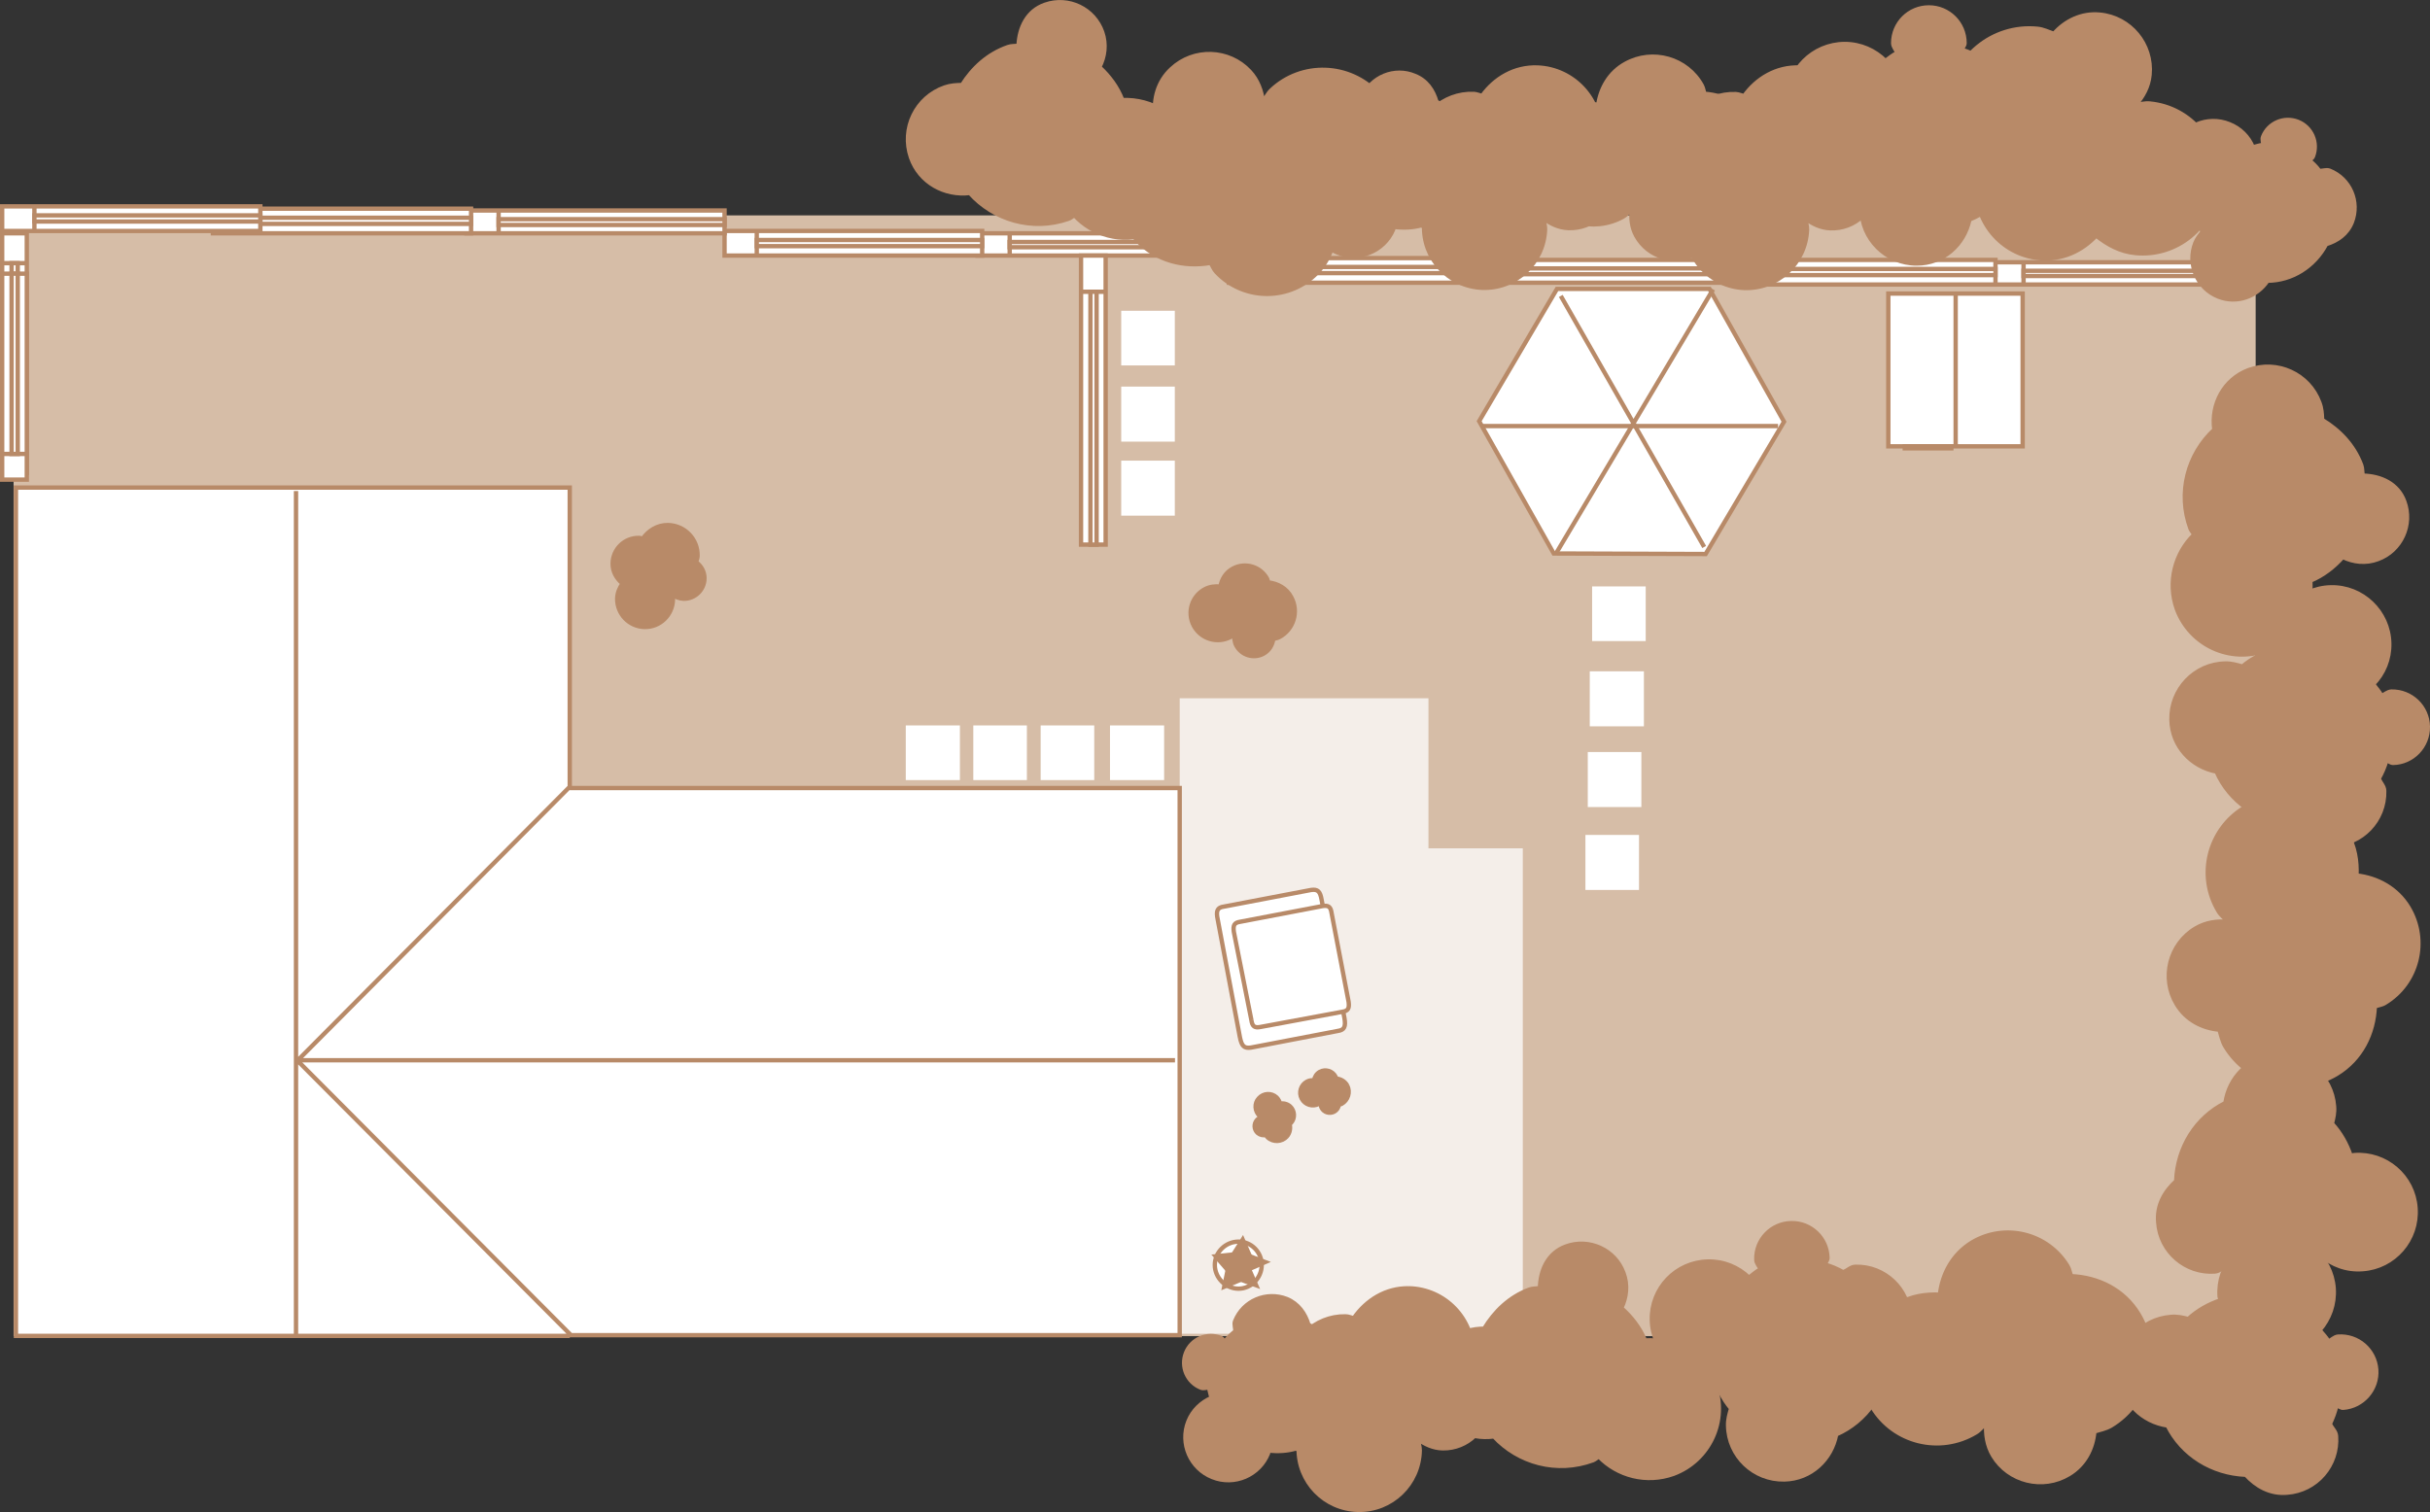 <?xml version="1.0" encoding="utf-8"?>
<!-- Generator: Adobe Illustrator 24.1.0, SVG Export Plug-In . SVG Version: 6.00 Build 0)  -->
<svg version="1.1" id="Ebene_1" xmlns="http://www.w3.org/2000/svg" xmlns:xlink="http://www.w3.org/1999/xlink" x="0px" y="0px"
	 viewBox="0 0 134.22 83.54" style="enable-background:new 0 0 134.22 83.54;" xml:space="preserve">
<rect x="0" y="0" width="134.22" height="83.54" fill="#333333" stroke="none"/>
<style type="text/css">
	.st0{fill:#D6BDA7;}
	.st1{fill:#F4EEE9;}
	.st2{fill:#FFFFFF;}
	.st3{fill:none;stroke:#B88A68;stroke-width:0.24;stroke-miterlimit:10;}
	.st4{fill:#B88A68;}
	.st5{fill:none;stroke:#B88A68;stroke-width:0.24;stroke-linejoin:round;}
</style>
<rect x="0.75" y="11.9" class="st0" width="123.84" height="61.92"/>
<rect x="64.53" y="46.87" class="st1" width="19.58" height="26.82"/>
<rect x="65.16" y="38.58" class="st1" width="13.74" height="8.36"/>
<rect x="0.88" y="26.94" class="st2" width="30.59" height="46.87"/>
<rect x="30.08" y="43.54" class="st2" width="35.08" height="30.23"/>
<polyline class="st2" points="81.7,23.27 86,15.96 94.41,15.96 98.53,23.3 94.2,30.61 85.82,30.59 "/>
<path class="st3" d="M64.9,58.58H16.35 M16.35,27.13v46.69 M31.53,73.76L16.43,58.6l15.1-15.19 M31.47,43.54h33.69v30.23H31.47
	 M31.47,73.81H0.88V26.94h30.59v16.59 M81.7,23.27l4.3-7.31h8.42l4.12,7.34l-4.33,7.31l-8.39-0.03L81.7,23.27z"/>
<rect x="109.99" y="14.49" class="st2" width="14.23" height="1.23"/>
<path class="st3" d="M109.98,14.49h14.23v1.23h-14.23V14.49z M111.77,14.49v1.23"/>
<rect x="111.77" y="14.96" class="st2" width="12.45" height="0.29"/>
<rect x="111.77" y="14.96" class="st3" width="12.45" height="0.29"/>
<rect x="95.99" y="14.36" class="st2" width="14.23" height="1.36"/>
<path class="st3" d="M95.99,14.36h14.23v1.36H95.99V14.36z M97.77,14.36v1.36"/>
<rect x="97.77" y="14.86" class="st2" width="12.45" height="0.34"/>
<rect x="97.77" y="14.86" class="st3" width="12.45" height="0.34"/>
<rect x="81.86" y="14.36" class="st2" width="14.26" height="1.26"/>
<path class="st3" d="M81.86,14.36h14.26v1.26H81.86V14.36z M83.64,14.36v1.26"/>
<rect x="83.64" y="14.83" class="st2" width="12.48" height="0.32"/>
<rect x="83.64" y="14.83" class="st3" width="12.48" height="0.32"/>
<rect x="67.88" y="14.26" class="st2" width="14.23" height="1.36"/>
<path class="st3" d="M67.88,14.26h14.23v1.36H67.88V14.26z M69.67,14.26v1.36"/>
<rect x="69.67" y="14.75" class="st2" width="12.45" height="0.34"/>
<rect x="69.67" y="14.75" class="st3" width="12.45" height="0.34"/>
<rect x="53.99" y="12.89" class="st2" width="14.26" height="1.23"/>
<path class="st3" d="M53.99,12.89h14.26v1.23H53.99V12.89z M55.77,12.89v1.23"/>
<rect x="55.77" y="13.36" class="st2" width="12.48" height="0.29"/>
<rect x="55.77" y="13.37" class="st3" width="12.48" height="0.29"/>
<rect x="40.02" y="12.76" class="st2" width="14.23" height="1.36"/>
<path class="st3" d="M40.02,12.76h14.23v1.36H40.02V12.76z M41.8,12.76v1.36"/>
<rect x="41.8" y="13.26" class="st2" width="12.45" height="0.34"/>
<rect x="41.8" y="13.26" class="st3" width="12.45" height="0.34"/>
<rect x="25.76" y="11.64" class="st2" width="14.26" height="1.26"/>
<path class="st3" d="M25.76,11.63h14.26v1.26H25.76V11.63z M27.54,11.63v1.26"/>
<rect x="27.54" y="12.11" class="st2" width="12.48" height="0.32"/>
<rect x="27.54" y="12.11" class="st3" width="12.48" height="0.32"/>
<rect x="11.76" y="11.53" class="st2" width="14.26" height="1.36"/>
<path class="st3" d="M11.76,11.53h14.26v1.36H11.76V11.53z M13.54,11.53v1.36"/>
<rect x="13.54" y="12.03" class="st2" width="12.48" height="0.34"/>
<rect x="13.54" y="12.03" class="st3" width="12.48" height="0.34"/>
<rect x="0.12" y="11.4" class="st2" width="14.26" height="1.36"/>
<path class="st3" d="M0.12,11.4h14.26v1.36H0.12V11.4z M1.9,11.4v1.36"/>
<rect x="1.9" y="11.9" class="st2" width="12.48" height="0.34"/>
<path class="st3" d="M1.9,12.24h12.48V11.9H1.9V12.24z M86.21,16.35l7.92,13.87 M94.62,15.99l-8.68,14.6"/>
<rect x="104.3" y="16.22" class="st2" width="7.42" height="8.44"/>
<path class="st3" d="M104.3,16.22h7.42v8.44h-7.42V16.22z M108.02,16.22v8.44"/>
<rect x="105.21" y="24.66" class="st2" width="2.57" height="0.11"/>
<rect x="105.21" y="24.66" class="st3" width="2.57" height="0.11"/>
<path class="st2" d="M68.49,57.33l-1.23-6.53c-0.1-0.47-0.03-0.66,0.34-0.71l4.82-0.92c0.37-0.05,0.5,0.08,0.58,0.55l1.26,6.53
	c0.08,0.47,0,0.66-0.37,0.71l-4.8,0.92C68.72,57.93,68.59,57.8,68.49,57.33"/>
<path class="st3" d="M68.49,57.33l-1.23-6.53c-0.1-0.47-0.03-0.66,0.34-0.71l4.82-0.92c0.37-0.05,0.5,0.08,0.58,0.55l1.26,6.53
	c0.08,0.47,0,0.66-0.37,0.71l-4.8,0.92C68.72,57.93,68.59,57.8,68.49,57.33"/>
<path class="st2" d="M69.12,56.36l-0.97-4.88c-0.05-0.37,0.03-0.5,0.34-0.55l4.56-0.87c0.32-0.05,0.45,0.03,0.5,0.39l0.94,4.9
	c0.05,0.37-0.03,0.5-0.34,0.55l-4.53,0.84C69.3,56.8,69.17,56.72,69.12,56.36"/>
<path class="st3" d="M69.12,56.36l-0.97-4.88c-0.05-0.37,0.03-0.5,0.34-0.55l4.56-0.87c0.32-0.05,0.45,0.03,0.5,0.39l0.94,4.9
	c0.05,0.37-0.03,0.5-0.34,0.55l-4.53,0.84C69.3,56.8,69.17,56.72,69.12,56.36"/>
<rect x="59.71" y="14.13" class="st2" width="1.36" height="15.96"/>
<path class="st3" d="M61.07,30.09h-1.36V14.12h1.36V30.09z M61.07,16.12h-1.36"/>
<rect x="60.23" y="16.12" class="st2" width="0.34" height="13.97"/>
<rect x="60.23" y="16.12" class="st3" width="0.34" height="13.97"/>
<rect x="0.12" y="12.89" class="st2" width="1.36" height="13.24"/>
<path class="st3" d="M1.48,26.13H0.12V12.89h1.36V26.13z M1.48,14.54H0.12"/>
<rect x="0.64" y="14.54" class="st2" width="0.34" height="11.59"/>
<rect x="0.64" y="14.54" class="st3" width="0.34" height="11.59"/>
<rect x="0.12" y="15.12" class="st2" width="1.36" height="11.38"/>
<path class="st3" d="M0.12,15.12h1.36V26.5H0.12V15.12z M0.12,25.08h1.36"/>
<rect x="0.64" y="15.12" class="st2" width="0.34" height="9.96"/>
<path class="st3" d="M0.64,25.08h0.34v-9.96H0.64V25.08z M98.21,23.54H81.86"/>
<path class="st2" d="M68.41,68.6c0.71,0,1.28,0.58,1.28,1.29c0,0.71-0.58,1.31-1.28,1.31c-0.71,0-1.31-0.6-1.31-1.31
	C67.1,69.18,67.7,68.6,68.41,68.6"/>
<path class="st3" d="M68.41,68.6c0.71,0,1.28,0.58,1.28,1.29c0,0.71-0.58,1.31-1.28,1.31c-0.71,0-1.31-0.6-1.31-1.31
	C67.1,69.18,67.7,68.6,68.41,68.6z"/>
<polygon class="st4" points="67.15,69.41 67.81,70.17 68.38,69.88 68.12,69.31 "/>
<polygon class="st3" points="67.15,69.41 68.12,69.31 68.38,69.88 67.81,70.17 "/>
<polygon class="st4" points="68.38,69.88 68.99,70.12 69.88,69.73 69.04,69.41 "/>
<polygon class="st3" points="68.38,69.88 69.04,69.41 69.88,69.73 68.99,70.12 "/>
<polygon class="st4" points="68.12,69.31 68.38,69.88 69.04,69.41 68.65,68.49 "/>
<polygon class="st3" points="68.12,69.31 68.38,69.88 69.04,69.41 68.64,68.49 "/>
<polygon class="st4" points="68.54,70.7 69.38,71.01 68.98,70.12 68.38,69.88 "/>
<polygon class="st3" points="68.38,69.88 68.54,70.7 69.38,71.01 68.99,70.12 "/>
<polygon class="st4" points="67.81,70.17 67.62,71.09 68.54,70.7 68.38,69.88 "/>
<polygon class="st3" points="68.38,69.88 68.54,70.7 67.62,71.09 67.81,70.17 "/>
<rect x="87.94" y="32.4" class="st2" width="2.96" height="3.02"/>
<rect x="87.81" y="37.09" class="st2" width="2.99" height="3.04"/>
<rect x="87.7" y="41.55" class="st2" width="2.96" height="3.04"/>
<rect x="87.57" y="46.13" class="st2" width="2.96" height="3.04"/>
<rect x="61.31" y="40.08" class="st2" width="2.99" height="3.02"/>
<rect x="57.48" y="40.08" class="st2" width="2.96" height="3.02"/>
<rect x="53.76" y="40.08" class="st2" width="2.96" height="3.02"/>
<rect x="50.03" y="40.08" class="st2" width="2.99" height="3.02"/>
<rect x="61.93" y="25.45" class="st2" width="2.96" height="3.04"/>
<rect x="61.93" y="21.36" class="st2" width="2.96" height="3.04"/>
<rect x="61.93" y="17.17" class="st2" width="2.96" height="3.02"/>
<path class="st4" d="M74.41,59.97c0.19,0.37,0.05,0.82-0.31,1.02c-0.05,0.03-0.1,0.03-0.15,0.05c-0.02,0.16-0.11,0.3-0.26,0.38
	c-0.25,0.13-0.56,0.04-0.69-0.21c-0.05-0.1-0.06-0.2-0.05-0.31c-0.04,0.03-0.06,0.06-0.11,0.09c-0.34,0.18-0.76,0.05-0.94-0.29
	c-0.18-0.34-0.05-0.76,0.29-0.94c0.13-0.07,0.26-0.08,0.39-0.07c0.03-0.19,0.14-0.37,0.32-0.47c0.31-0.17,0.71-0.05,0.87,0.27
	c0.02,0.03,0.02,0.06,0.03,0.1C74.05,59.61,74.28,59.74,74.41,59.97"/>
<path class="st5" d="M74.41,59.97c0.19,0.37,0.05,0.82-0.31,1.02c-0.05,0.03-0.1,0.03-0.15,0.05c-0.02,0.16-0.11,0.3-0.26,0.38
	c-0.25,0.13-0.56,0.04-0.69-0.21c-0.05-0.1-0.06-0.2-0.05-0.31c-0.04,0.03-0.06,0.06-0.11,0.09c-0.34,0.18-0.76,0.05-0.94-0.29
	c-0.18-0.34-0.05-0.76,0.29-0.94c0.13-0.07,0.26-0.08,0.39-0.07c0.03-0.19,0.14-0.37,0.32-0.47c0.31-0.17,0.71-0.05,0.87,0.27
	c0.02,0.03,0.02,0.06,0.03,0.1C74.05,59.61,74.28,59.74,74.41,59.97"/>
<path class="st4" d="M71.08,62.79c-0.28,0.31-0.76,0.33-1.06,0.05c-0.04-0.04-0.07-0.08-0.1-0.13c-0.15,0.03-0.32,0-0.45-0.11
	c-0.21-0.19-0.23-0.51-0.04-0.72c0.07-0.08,0.17-0.13,0.27-0.15c-0.04-0.02-0.08-0.04-0.12-0.07c-0.28-0.26-0.31-0.7-0.05-0.98
	c0.26-0.29,0.7-0.31,0.98-0.05c0.1,0.1,0.16,0.22,0.2,0.35c0.19-0.04,0.39,0.01,0.55,0.15c0.26,0.24,0.28,0.65,0.05,0.91
	c-0.02,0.02-0.05,0.04-0.08,0.06C71.29,62.33,71.25,62.59,71.08,62.79"/>
<path class="st5" d="M71.08,62.79c-0.28,0.31-0.76,0.33-1.06,0.05c-0.04-0.04-0.07-0.08-0.1-0.13c-0.15,0.03-0.32,0-0.45-0.11
	c-0.21-0.19-0.23-0.51-0.04-0.72c0.07-0.08,0.17-0.13,0.27-0.15c-0.04-0.02-0.08-0.04-0.12-0.07c-0.28-0.26-0.31-0.7-0.05-0.98
	c0.26-0.29,0.7-0.31,0.98-0.05c0.1,0.1,0.16,0.22,0.2,0.35c0.19-0.04,0.39,0.01,0.55,0.15c0.26,0.24,0.28,0.65,0.05,0.91
	c-0.02,0.02-0.05,0.04-0.08,0.06C71.29,62.33,71.25,62.59,71.08,62.79"/>
<path class="st4" d="M71.33,33.01c0.42,0.79,0.12,1.77-0.67,2.19c-0.11,0.06-0.22,0.07-0.33,0.1c-0.05,0.34-0.23,0.65-0.55,0.82
	c-0.54,0.29-1.2,0.08-1.49-0.45c-0.11-0.21-0.13-0.44-0.1-0.66c-0.08,0.06-0.14,0.14-0.22,0.18c-0.73,0.39-1.64,0.11-2.03-0.62
	c-0.39-0.73-0.11-1.64,0.62-2.02c0.27-0.14,0.56-0.17,0.85-0.14c0.07-0.41,0.3-0.79,0.7-1c0.68-0.36,1.52-0.1,1.88,0.57
	c0.03,0.07,0.04,0.14,0.06,0.2C70.56,32.23,71.07,32.5,71.33,33.01"/>
<path class="st5" d="M71.33,33.01c0.42,0.79,0.12,1.77-0.67,2.19c-0.11,0.06-0.22,0.07-0.33,0.1c-0.05,0.34-0.23,0.65-0.55,0.82
	c-0.54,0.29-1.2,0.08-1.49-0.45c-0.11-0.21-0.13-0.44-0.1-0.66c-0.08,0.06-0.14,0.14-0.22,0.18c-0.73,0.39-1.64,0.11-2.03-0.62
	c-0.39-0.73-0.11-1.64,0.62-2.02c0.27-0.14,0.56-0.17,0.85-0.14c0.07-0.41,0.3-0.79,0.7-1c0.68-0.36,1.52-0.1,1.88,0.57
	c0.03,0.07,0.04,0.14,0.06,0.2C70.56,32.23,71.07,32.5,71.33,33.01"/>
<path class="st4" d="M84.93,3.73c1.99,0.08,3.55,1.77,3.46,3.77c-0.01,0.27-0.12,0.5-0.18,0.75c0.6,0.47,1,1.18,0.96,2
	c-0.05,1.36-1.2,2.41-2.55,2.35c-0.53-0.02-0.99-0.25-1.38-0.55c0.03,0.22,0.11,0.42,0.1,0.64c-0.08,1.85-1.63,3.28-3.48,3.21
	c-1.85-0.08-3.28-1.63-3.2-3.48c0.03-0.68,0.31-1.28,0.68-1.79c-0.72-0.6-1.19-1.47-1.15-2.47c0.07-1.71,1.51-3.04,3.22-2.97
	c0.16,0.01,0.3,0.08,0.46,0.11C82.56,4.34,83.65,3.68,84.93,3.73"/>
<path class="st5" d="M84.93,3.73c1.99,0.08,3.55,1.77,3.46,3.77c-0.01,0.27-0.12,0.5-0.18,0.75c0.6,0.47,1,1.18,0.96,2
	c-0.05,1.36-1.2,2.41-2.55,2.35c-0.53-0.02-0.99-0.25-1.38-0.55c0.03,0.22,0.11,0.42,0.1,0.64c-0.08,1.85-1.63,3.28-3.48,3.21
	c-1.85-0.08-3.28-1.63-3.2-3.48c0.03-0.68,0.31-1.28,0.68-1.79c-0.72-0.6-1.19-1.47-1.15-2.47c0.07-1.71,1.51-3.04,3.22-2.97
	c0.16,0.01,0.3,0.08,0.46,0.11C82.56,4.34,83.65,3.68,84.93,3.73"/>
<path class="st4" d="M79.34,5.62c1.22,0.69,1.97,1.94,1.95,3.29c0.86,0.6,1.25,1.71,0.82,2.72c-0.49,1.16-1.83,1.7-2.99,1.21
	c-0.23-0.1-0.41-0.25-0.59-0.4c-0.5,0.14-1.02,0.16-1.55,0.09c-0.02,0.05-0.01,0.1-0.03,0.15c-0.51,1.2-1.9,1.77-3.1,1.26
	c-1.21-0.51-1.77-1.9-1.26-3.1c0.26-0.61,0.74-1.05,1.3-1.27c-0.04-0.2-0.11-0.38-0.11-0.58c-0.15-0.01-0.3,0.06-0.45,0
	c-0.75-0.32-1.1-1.18-0.79-1.93c0.32-0.75,1.18-1.1,1.93-0.79c0.1,0.04,0.12,0.15,0.21,0.21c0.18-0.21,0.37-0.39,0.59-0.55
	c0.02-0.19-0.08-0.38,0-0.57c0.47-1.11,1.76-1.64,2.87-1.17C78.8,4.45,79.16,5,79.34,5.62"/>
<path class="st5" d="M79.34,5.62c1.22,0.69,1.97,1.94,1.95,3.29c0.86,0.6,1.25,1.71,0.82,2.72c-0.49,1.16-1.83,1.7-2.99,1.21
	c-0.23-0.1-0.41-0.25-0.59-0.4c-0.5,0.14-1.02,0.16-1.55,0.09c-0.02,0.05-0.01,0.1-0.03,0.15c-0.51,1.2-1.9,1.77-3.1,1.26
	c-1.21-0.51-1.77-1.9-1.26-3.1c0.26-0.61,0.74-1.05,1.3-1.27c-0.04-0.2-0.11-0.38-0.11-0.58c-0.15-0.01-0.3,0.06-0.45,0
	c-0.75-0.32-1.1-1.18-0.79-1.93c0.32-0.75,1.18-1.1,1.93-0.79c0.1,0.04,0.12,0.15,0.21,0.21c0.18-0.21,0.37-0.39,0.59-0.55
	c0.02-0.19-0.08-0.38,0-0.57c0.47-1.11,1.76-1.64,2.87-1.17C78.8,4.45,79.16,5,79.34,5.62"/>
<path class="st4" d="M107.63,5.62c0.24-2.46,2.43-4.27,4.9-4.03c0.33,0.03,0.61,0.18,0.92,0.28c0.62-0.71,1.53-1.16,2.54-1.06
	c1.67,0.16,2.9,1.65,2.74,3.32c-0.06,0.66-0.37,1.21-0.78,1.67c0.27-0.03,0.52-0.11,0.8-0.08c2.28,0.22,3.95,2.25,3.73,4.53
	c-0.22,2.28-2.25,3.95-4.53,3.73c-0.84-0.08-1.55-0.47-2.17-0.97c-0.79,0.85-1.9,1.37-3.14,1.25c-2.11-0.2-3.66-2.08-3.45-4.18
	c0.02-0.21,0.12-0.37,0.17-0.57C108.21,8.59,107.48,7.19,107.63,5.62"/>
<path class="st5" d="M107.63,5.62c0.24-2.46,2.43-4.27,4.9-4.03c0.33,0.03,0.61,0.18,0.92,0.28c0.62-0.71,1.53-1.16,2.54-1.06
	c1.67,0.16,2.9,1.65,2.74,3.32c-0.06,0.66-0.37,1.21-0.78,1.67c0.27-0.03,0.52-0.11,0.8-0.08c2.28,0.22,3.95,2.25,3.73,4.53
	c-0.22,2.28-2.25,3.95-4.53,3.73c-0.84-0.08-1.55-0.47-2.17-0.97c-0.79,0.85-1.9,1.37-3.14,1.25c-2.11-0.2-3.66-2.08-3.45-4.18
	c0.02-0.21,0.12-0.37,0.17-0.57C108.21,8.59,107.48,7.19,107.63,5.62"/>
<path class="st4" d="M97.09,6.98c0.97,1.75,0.33,3.95-1.42,4.92c-0.24,0.13-0.49,0.16-0.74,0.23c-0.09,0.76-0.49,1.46-1.21,1.86
	c-1.19,0.66-2.68,0.23-3.34-0.96c-0.26-0.47-0.3-0.98-0.25-1.47c-0.17,0.14-0.3,0.31-0.5,0.42c-1.62,0.89-3.66,0.31-4.55-1.31
	c-0.9-1.61-0.31-3.65,1.31-4.54c0.6-0.33,1.25-0.4,1.89-0.35c0.14-0.92,0.63-1.78,1.51-2.26c1.5-0.83,3.39-0.29,4.21,1.21
	c0.08,0.15,0.09,0.3,0.14,0.45C95.34,5.27,96.47,5.87,97.09,6.98"/>
<path class="st5" d="M97.09,6.98c0.97,1.75,0.33,3.95-1.42,4.92c-0.24,0.13-0.49,0.16-0.74,0.23c-0.09,0.76-0.49,1.46-1.21,1.86
	c-1.19,0.66-2.68,0.23-3.34-0.96c-0.26-0.47-0.3-0.98-0.25-1.47c-0.17,0.14-0.3,0.31-0.5,0.42c-1.62,0.89-3.66,0.31-4.55-1.31
	c-0.9-1.61-0.31-3.65,1.31-4.54c0.6-0.33,1.25-0.4,1.89-0.35c0.14-0.92,0.63-1.78,1.51-2.26c1.5-0.83,3.39-0.29,4.21,1.21
	c0.08,0.15,0.09,0.3,0.14,0.45C95.34,5.27,96.47,5.87,97.09,6.98"/>
<path class="st4" d="M111.8,8.02c-0.21,1.86-1.35,3.43-3.02,4.11c-0.29,1.38-1.45,2.43-2.91,2.43c-1.68,0-3.05-1.36-3.05-3.04
	c0-0.33,0.09-0.64,0.19-0.94c-0.43-0.54-0.73-1.16-0.91-1.86c-0.07,0-0.13,0.04-0.2,0.04c-1.75,0-3.16-1.41-3.17-3.16
	c0-1.75,1.41-3.16,3.16-3.17c0.88,0,1.67,0.36,2.25,0.94c0.22-0.15,0.41-0.33,0.66-0.44c-0.06-0.19-0.23-0.34-0.23-0.55
	c0-1.09,0.88-1.97,1.97-1.97c1.09,0,1.97,0.88,1.97,1.97c0,0.14-0.12,0.23-0.15,0.37c0.35,0.11,0.67,0.25,0.99,0.43
	c0.25-0.07,0.42-0.29,0.7-0.29c1.62,0,2.93,1.31,2.93,2.93C112.96,6.75,112.47,7.48,111.8,8.02"/>
<path class="st5" d="M111.8,8.02c-0.21,1.86-1.35,3.43-3.02,4.11c-0.29,1.38-1.45,2.43-2.91,2.43c-1.68,0-3.05-1.36-3.05-3.04
	c0-0.33,0.09-0.64,0.19-0.94c-0.43-0.54-0.73-1.16-0.91-1.86c-0.07,0-0.13,0.04-0.2,0.04c-1.75,0-3.16-1.41-3.17-3.16
	c0-1.75,1.41-3.16,3.16-3.17c0.88,0,1.67,0.36,2.25,0.94c0.22-0.15,0.41-0.33,0.66-0.44c-0.06-0.19-0.23-0.34-0.23-0.55
	c0-1.09,0.88-1.97,1.97-1.97c1.09,0,1.97,0.88,1.97,1.97c0,0.14-0.12,0.23-0.15,0.37c0.35,0.11,0.67,0.25,0.99,0.43
	c0.25-0.07,0.42-0.29,0.7-0.29c1.62,0,2.93,1.31,2.93,2.93C112.96,6.75,112.47,7.48,111.8,8.02"/>
<path class="st4" d="M99.4,3.73c1.99,0.08,3.55,1.77,3.46,3.77c-0.01,0.27-0.12,0.5-0.18,0.76c0.6,0.47,1,1.18,0.96,2
	c-0.06,1.35-1.2,2.41-2.55,2.35c-0.53-0.02-0.99-0.25-1.38-0.55c0.03,0.22,0.11,0.42,0.1,0.64c-0.08,1.85-1.63,3.28-3.48,3.21
	c-1.84-0.08-3.28-1.64-3.2-3.48c0.03-0.68,0.31-1.27,0.68-1.79c-0.72-0.6-1.19-1.47-1.15-2.47c0.07-1.71,1.51-3.04,3.22-2.97
	c0.16,0.01,0.3,0.08,0.46,0.11C97.03,4.34,98.13,3.68,99.4,3.73"/>
<path class="st5" d="M99.4,3.73c1.99,0.08,3.55,1.77,3.46,3.77c-0.01,0.27-0.12,0.5-0.18,0.76c0.6,0.47,1,1.18,0.96,2
	c-0.06,1.35-1.2,2.41-2.55,2.35c-0.53-0.02-0.99-0.25-1.38-0.55c0.03,0.22,0.11,0.42,0.1,0.64c-0.08,1.85-1.63,3.28-3.48,3.21
	c-1.84-0.08-3.28-1.64-3.2-3.48c0.03-0.68,0.31-1.27,0.68-1.79c-0.72-0.6-1.19-1.47-1.15-2.47c0.07-1.71,1.51-3.04,3.22-2.97
	c0.16,0.01,0.3,0.08,0.46,0.11C97.03,4.34,98.13,3.68,99.4,3.73"/>
<path class="st4" d="M124.05,81.48c-1.87-0.07-3.52-1.11-4.32-2.72c-1.39-0.2-2.52-1.28-2.63-2.74c-0.12-1.68,1.14-3.14,2.82-3.26
	c0.33-0.03,0.65,0.04,0.95,0.12c0.51-0.47,1.11-0.81,1.79-1.04c-0.01-0.07-0.05-0.13-0.06-0.2c-0.13-1.74,1.18-3.26,2.92-3.39
	c1.74-0.12,3.25,1.19,3.38,2.93c0.06,0.88-0.24,1.69-0.78,2.31c0.16,0.21,0.36,0.39,0.49,0.63c0.19-0.08,0.32-0.25,0.53-0.27
	c1.09-0.08,2.03,0.74,2.11,1.82c0.08,1.08-0.74,2.03-1.82,2.11c-0.14,0.01-0.24-0.11-0.38-0.13c-0.08,0.36-0.21,0.69-0.36,1.02
	c0.09,0.24,0.32,0.4,0.34,0.67c0.12,1.61-1.09,3.02-2.71,3.13C125.39,82.55,124.63,82.11,124.05,81.48"/>
<path class="st5" d="M124.05,81.48c-1.87-0.07-3.52-1.11-4.32-2.72c-1.39-0.2-2.52-1.28-2.63-2.74c-0.12-1.68,1.14-3.14,2.82-3.26
	c0.33-0.03,0.65,0.04,0.95,0.12c0.51-0.47,1.11-0.81,1.79-1.04c-0.01-0.07-0.05-0.13-0.06-0.2c-0.13-1.74,1.18-3.26,2.92-3.39
	c1.74-0.12,3.25,1.19,3.38,2.93c0.06,0.88-0.24,1.69-0.78,2.31c0.16,0.21,0.36,0.39,0.49,0.63c0.19-0.08,0.32-0.25,0.53-0.27
	c1.09-0.08,2.03,0.74,2.11,1.82c0.08,1.08-0.74,2.03-1.82,2.11c-0.14,0.01-0.24-0.11-0.38-0.13c-0.08,0.36-0.21,0.69-0.36,1.02
	c0.09,0.24,0.32,0.4,0.34,0.67c0.12,1.61-1.09,3.02-2.71,3.13C125.39,82.55,124.63,82.11,124.05,81.48"/>
<path class="st4" d="M36.9,29.01c0.92,0.02,1.65,0.78,1.63,1.7c0,0.12-0.05,0.23-0.08,0.35c0.28,0.21,0.47,0.53,0.46,0.91
	c-0.01,0.62-0.53,1.12-1.15,1.11c-0.24-0.01-0.46-0.1-0.64-0.24c0.02,0.1,0.05,0.19,0.05,0.29c-0.02,0.85-0.72,1.53-1.57,1.51
	c-0.85-0.02-1.52-0.72-1.51-1.57c0.01-0.32,0.13-0.59,0.3-0.83c-0.33-0.27-0.56-0.66-0.55-1.12c0.02-0.79,0.66-1.41,1.45-1.4
	c0.08,0,0.14,0.03,0.21,0.05C35.82,29.31,36.32,29,36.9,29.01"/>
<path class="st5" d="M36.9,29.01c0.92,0.02,1.65,0.78,1.63,1.7c0,0.12-0.05,0.23-0.08,0.35c0.28,0.21,0.47,0.53,0.46,0.91
	c-0.01,0.62-0.53,1.12-1.15,1.11c-0.24-0.01-0.46-0.1-0.64-0.24c0.02,0.1,0.05,0.19,0.05,0.29c-0.02,0.85-0.72,1.53-1.57,1.51
	c-0.85-0.02-1.52-0.72-1.51-1.57c0.01-0.32,0.13-0.59,0.3-0.83c-0.33-0.27-0.56-0.66-0.55-1.12c0.02-0.79,0.66-1.41,1.45-1.4
	c0.08,0,0.14,0.03,0.21,0.05C35.82,29.31,36.32,29,36.9,29.01"/>
<path class="st4" d="M77.82,71.18c1.99,0.04,3.58,1.69,3.54,3.69c0,0.27-0.11,0.51-0.17,0.76c0.61,0.46,1.02,1.16,1,1.98
	c-0.02,1.36-1.14,2.43-2.5,2.41c-0.53-0.01-0.99-0.23-1.39-0.52c0.04,0.21,0.12,0.41,0.12,0.64c-0.04,1.85-1.56,3.32-3.41,3.28
	c-1.85-0.04-3.31-1.56-3.28-3.41c0.01-0.68,0.28-1.28,0.64-1.8c-0.73-0.58-1.22-1.44-1.2-2.44c0.04-1.71,1.45-3.07,3.15-3.04
	c0.17,0,0.31,0.08,0.46,0.1C75.47,71.84,76.54,71.16,77.82,71.18"/>
<path class="st5" d="M77.82,71.18c1.99,0.04,3.58,1.69,3.54,3.69c0,0.27-0.11,0.51-0.17,0.76c0.61,0.46,1.02,1.16,1,1.98
	c-0.02,1.36-1.14,2.43-2.5,2.41c-0.53-0.01-0.99-0.23-1.39-0.52c0.04,0.21,0.12,0.41,0.12,0.64c-0.04,1.85-1.56,3.32-3.41,3.28
	c-1.85-0.04-3.31-1.56-3.28-3.41c0.01-0.68,0.28-1.28,0.64-1.8c-0.73-0.58-1.22-1.44-1.2-2.44c0.04-1.71,1.45-3.07,3.15-3.04
	c0.17,0,0.31,0.08,0.46,0.1C75.47,71.84,76.54,71.16,77.82,71.18"/>
<path class="st4" d="M72.27,73.19c1.23,0.66,2.01,1.89,2.02,3.24c0.88,0.58,1.28,1.68,0.88,2.7c-0.47,1.17-1.79,1.74-2.96,1.28
	c-0.23-0.09-0.42-0.24-0.6-0.39c-0.5,0.15-1.01,0.18-1.54,0.12c-0.02,0.05-0.01,0.1-0.03,0.15c-0.48,1.21-1.86,1.81-3.07,1.32
	c-1.21-0.48-1.81-1.86-1.33-3.07c0.24-0.61,0.72-1.06,1.28-1.3c-0.04-0.19-0.11-0.38-0.13-0.58c-0.15-0.01-0.29,0.07-0.45,0.01
	c-0.76-0.3-1.13-1.16-0.83-1.92c0.3-0.76,1.16-1.13,1.92-0.83c0.1,0.04,0.13,0.15,0.22,0.21c0.18-0.22,0.36-0.4,0.58-0.57
	c0.02-0.19-0.08-0.38-0.01-0.56c0.45-1.13,1.72-1.67,2.85-1.23C71.71,72.03,72.09,72.58,72.27,73.19"/>
<path class="st5" d="M72.27,73.19c1.23,0.66,2.01,1.89,2.02,3.24c0.88,0.58,1.28,1.68,0.88,2.7c-0.47,1.17-1.79,1.74-2.96,1.28
	c-0.23-0.09-0.42-0.24-0.6-0.39c-0.5,0.15-1.01,0.18-1.54,0.12c-0.02,0.05-0.01,0.1-0.03,0.15c-0.48,1.21-1.86,1.81-3.07,1.32
	c-1.21-0.48-1.81-1.86-1.33-3.07c0.24-0.61,0.72-1.06,1.28-1.3c-0.04-0.19-0.11-0.38-0.13-0.58c-0.15-0.01-0.29,0.07-0.45,0.01
	c-0.76-0.3-1.13-1.16-0.83-1.92c0.3-0.76,1.16-1.13,1.92-0.83c0.1,0.04,0.13,0.15,0.22,0.21c0.18-0.22,0.36-0.4,0.58-0.57
	c0.02-0.19-0.08-0.38-0.01-0.56c0.45-1.13,1.72-1.67,2.85-1.23C71.71,72.03,72.09,72.58,72.27,73.19"/>
<path class="st4" d="M88.32,80.47c-0.12,0.06-0.21,0.16-0.34,0.21c-1.98,0.73-4.11,0.14-5.46-1.32c-1.39,0.2-2.78-0.52-3.29-1.89
	c-0.58-1.58,0.22-3.33,1.8-3.91c0.31-0.12,0.63-0.14,0.95-0.15c0.57-0.94,1.39-1.75,2.5-2.16c0.19-0.07,0.38-0.04,0.58-0.09
	c0.02-0.99,0.45-1.93,1.43-2.29c1.28-0.47,2.71,0.18,3.18,1.46c0.25,0.66,0.17,1.35-0.12,1.94c0.55,0.49,1.01,1.07,1.31,1.79
	c1.65-0.1,3.24,0.81,3.84,2.44c0.74,1.98-0.28,4.19-2.27,4.93C90.94,81.96,89.35,81.54,88.32,80.47"/>
<path class="st5" d="M88.32,80.47c-0.12,0.06-0.21,0.16-0.34,0.21c-1.98,0.73-4.11,0.14-5.46-1.32c-1.39,0.2-2.78-0.52-3.29-1.89
	c-0.58-1.58,0.22-3.33,1.8-3.91c0.31-0.12,0.63-0.14,0.95-0.15c0.57-0.94,1.39-1.75,2.5-2.16c0.19-0.07,0.38-0.04,0.58-0.09
	c0.02-0.99,0.45-1.93,1.43-2.29c1.28-0.47,2.71,0.18,3.18,1.46c0.25,0.66,0.17,1.35-0.12,1.94c0.55,0.49,1.01,1.07,1.31,1.79
	c1.65-0.1,3.24,0.81,3.84,2.44c0.74,1.98-0.28,4.19-2.27,4.93C90.94,81.96,89.35,81.54,88.32,80.47"/>
<path class="st4" d="M118.12,72.61c1.28,2.12,0.6,4.88-1.53,6.16c-0.29,0.17-0.6,0.22-0.91,0.32c-0.08,0.94-0.54,1.84-1.41,2.36
	c-1.44,0.87-3.32,0.4-4.18-1.03c-0.34-0.57-0.42-1.19-0.38-1.81c-0.2,0.18-0.35,0.4-0.59,0.54c-1.97,1.18-4.52,0.55-5.7-1.41
	c-1.19-1.96-0.55-4.51,1.41-5.69c0.73-0.44,1.53-0.55,2.32-0.52c0.13-1.15,0.71-2.23,1.77-2.88c1.82-1.09,4.18-0.51,5.28,1.31
	c0.11,0.18,0.12,0.37,0.2,0.55C115.87,70.57,117.3,71.25,118.12,72.61"/>
<path class="st5" d="M118.12,72.61c1.28,2.12,0.6,4.88-1.53,6.16c-0.29,0.17-0.6,0.22-0.91,0.32c-0.08,0.94-0.54,1.84-1.41,2.36
	c-1.44,0.87-3.32,0.4-4.18-1.03c-0.34-0.57-0.42-1.19-0.38-1.81c-0.2,0.18-0.35,0.4-0.59,0.54c-1.97,1.18-4.52,0.55-5.7-1.41
	c-1.19-1.96-0.55-4.51,1.41-5.69c0.73-0.44,1.53-0.55,2.32-0.52c0.13-1.15,0.71-2.23,1.77-2.88c1.82-1.09,4.18-0.51,5.28,1.31
	c0.11,0.18,0.12,0.37,0.2,0.55C115.87,70.57,117.3,71.25,118.12,72.61"/>
<path class="st4" d="M104.35,75.07c-0.17,1.86-1.28,3.46-2.93,4.18c-0.26,1.38-1.4,2.46-2.86,2.49c-1.68,0.04-3.08-1.29-3.11-2.98
	c-0.01-0.33,0.08-0.64,0.17-0.94c-0.45-0.54-0.76-1.15-0.95-1.84c-0.07,0.01-0.13,0.04-0.2,0.04c-1.74,0.04-3.19-1.35-3.23-3.09
	c-0.04-1.75,1.34-3.19,3.09-3.23c0.88-0.02,1.68,0.32,2.27,0.89c0.22-0.15,0.41-0.34,0.65-0.46c-0.07-0.19-0.24-0.33-0.24-0.54
	c-0.03-1.09,0.84-1.99,1.92-2.01c1.09-0.03,1.99,0.84,2.01,1.92c0,0.14-0.12,0.24-0.14,0.37c0.36,0.1,0.68,0.24,1,0.42
	c0.25-0.07,0.42-0.3,0.69-0.3c1.62-0.04,2.96,1.25,2.99,2.86C105.48,73.77,105.01,74.52,104.35,75.07"/>
<path class="st5" d="M104.35,75.07c-0.17,1.86-1.28,3.46-2.93,4.18c-0.26,1.38-1.4,2.46-2.86,2.49c-1.68,0.04-3.08-1.29-3.11-2.98
	c-0.01-0.33,0.08-0.64,0.17-0.94c-0.45-0.54-0.76-1.15-0.95-1.84c-0.07,0.01-0.13,0.04-0.2,0.04c-1.74,0.04-3.19-1.35-3.23-3.09
	c-0.04-1.75,1.34-3.19,3.09-3.23c0.88-0.02,1.68,0.32,2.27,0.89c0.22-0.15,0.41-0.34,0.65-0.46c-0.07-0.19-0.24-0.33-0.24-0.54
	c-0.03-1.09,0.84-1.99,1.92-2.01c1.09-0.03,1.99,0.84,2.01,1.92c0,0.14-0.12,0.24-0.14,0.37c0.36,0.1,0.68,0.24,1,0.42
	c0.25-0.07,0.42-0.3,0.69-0.3c1.62-0.04,2.96,1.25,2.99,2.86C105.48,73.77,105.01,74.52,104.35,75.07"/>
<path class="st4" d="M120.2,65.26c0.07-1.87,1.11-3.52,2.72-4.32c0.2-1.39,1.28-2.52,2.74-2.63c1.68-0.12,3.14,1.14,3.26,2.82
	c0.03,0.33-0.04,0.64-0.12,0.95c0.47,0.51,0.81,1.11,1.04,1.79c0.07-0.01,0.13-0.05,0.2-0.05c1.74-0.13,3.26,1.18,3.38,2.92
	c0.13,1.74-1.18,3.26-2.92,3.38c-0.88,0.07-1.7-0.24-2.31-0.78c-0.21,0.16-0.39,0.36-0.63,0.49c0.08,0.19,0.25,0.32,0.27,0.53
	c0.08,1.09-0.74,2.03-1.82,2.11c-1.09,0.08-2.03-0.74-2.11-1.82c-0.01-0.14,0.11-0.24,0.13-0.38c-0.36-0.08-0.69-0.21-1.02-0.36
	c-0.24,0.09-0.4,0.32-0.67,0.34c-1.61,0.12-3.02-1.1-3.13-2.71C119.12,66.61,119.56,65.84,120.2,65.26"/>
<path class="st5" d="M120.2,65.26c0.07-1.87,1.11-3.52,2.72-4.32c0.2-1.39,1.28-2.52,2.74-2.63c1.68-0.12,3.14,1.14,3.26,2.82
	c0.03,0.33-0.04,0.64-0.12,0.95c0.47,0.51,0.81,1.11,1.04,1.79c0.07-0.01,0.13-0.05,0.2-0.05c1.74-0.13,3.26,1.18,3.38,2.92
	c0.13,1.74-1.18,3.26-2.92,3.38c-0.88,0.07-1.7-0.24-2.31-0.78c-0.21,0.16-0.39,0.36-0.63,0.49c0.08,0.19,0.25,0.32,0.27,0.53
	c0.08,1.09-0.74,2.03-1.82,2.11c-1.09,0.08-2.03-0.74-2.11-1.82c-0.01-0.14,0.11-0.24,0.13-0.38c-0.36-0.08-0.69-0.21-1.02-0.36
	c-0.24,0.09-0.4,0.32-0.67,0.34c-1.61,0.12-3.02-1.1-3.13-2.71C119.12,66.61,119.56,65.84,120.2,65.26"/>
<path class="st4" d="M62.79,13.25C61.1,11.44,61.19,8.6,63,6.91c0.24-0.23,0.54-0.34,0.82-0.5c-0.12-0.94,0.14-1.91,0.89-2.6
	c1.23-1.15,3.16-1.09,4.31,0.14c0.45,0.48,0.66,1.08,0.74,1.69c0.16-0.22,0.26-0.46,0.47-0.66c1.67-1.57,4.3-1.48,5.87,0.19
	c1.57,1.67,1.48,4.3-0.2,5.86c-0.62,0.58-1.38,0.86-2.16,0.99c0.11,1.15-0.22,2.33-1.13,3.18c-1.55,1.45-3.98,1.37-5.43-0.18
	c-0.14-0.15-0.2-0.34-0.31-0.5C65.41,14.78,63.87,14.41,62.79,13.25"/>
<path class="st5" d="M62.79,13.25C61.1,11.44,61.19,8.6,63,6.91c0.24-0.23,0.54-0.34,0.82-0.5c-0.12-0.94,0.14-1.91,0.89-2.6
	c1.23-1.15,3.16-1.09,4.31,0.14c0.45,0.48,0.66,1.08,0.74,1.69c0.16-0.22,0.26-0.46,0.47-0.66c1.67-1.57,4.3-1.48,5.87,0.19
	c1.57,1.67,1.48,4.3-0.2,5.86c-0.62,0.58-1.38,0.86-2.16,0.99c0.11,1.15-0.22,2.33-1.13,3.18c-1.55,1.45-3.98,1.37-5.43-0.18
	c-0.14-0.15-0.2-0.34-0.31-0.5C65.41,14.78,63.87,14.41,62.79,13.25"/>
<path class="st4" d="M59.35,11.89c-0.12,0.05-0.21,0.16-0.35,0.2c-1.99,0.69-4.11,0.05-5.43-1.43c-1.39,0.17-2.77-0.58-3.25-1.96
	c-0.55-1.59,0.28-3.32,1.87-3.87c0.32-0.11,0.64-0.13,0.95-0.13c0.59-0.93,1.42-1.71,2.54-2.1c0.19-0.07,0.39-0.04,0.58-0.08
	c0.04-0.98,0.48-1.92,1.47-2.26c1.29-0.45,2.7,0.23,3.15,1.52c0.23,0.67,0.14,1.35-0.16,1.93c0.54,0.5,0.99,1.09,1.27,1.82
	c1.65-0.07,3.22,0.88,3.79,2.51c0.7,2-0.36,4.18-2.36,4.88C61.94,13.44,60.35,12.98,59.35,11.89"/>
<path class="st5" d="M59.35,11.89c-0.12,0.05-0.21,0.16-0.35,0.2c-1.99,0.69-4.11,0.05-5.43-1.43c-1.39,0.17-2.77-0.58-3.25-1.96
	c-0.55-1.59,0.28-3.32,1.87-3.87c0.32-0.11,0.64-0.13,0.95-0.13c0.59-0.93,1.42-1.71,2.54-2.1c0.19-0.07,0.39-0.04,0.58-0.08
	c0.04-0.98,0.48-1.92,1.47-2.26c1.29-0.45,2.7,0.23,3.15,1.52c0.23,0.67,0.14,1.35-0.16,1.93c0.54,0.5,0.99,1.09,1.27,1.82
	c1.65-0.07,3.22,0.88,3.79,2.51c0.7,2-0.36,4.18-2.36,4.88C61.94,13.44,60.35,12.98,59.35,11.89"/>
<path class="st4" d="M128.48,13.49c-0.66,1.24-1.89,2.01-3.24,2.02c-0.58,0.87-1.68,1.28-2.7,0.88c-1.17-0.46-1.74-1.79-1.28-2.96
	c0.09-0.23,0.24-0.42,0.39-0.6c-0.15-0.5-0.18-1.01-0.12-1.55c-0.05-0.02-0.1-0.01-0.15-0.03c-1.21-0.48-1.81-1.86-1.32-3.07
	c0.48-1.21,1.86-1.81,3.07-1.32c0.61,0.24,1.07,0.71,1.3,1.28c0.19-0.04,0.38-0.12,0.58-0.13c0.01-0.15-0.07-0.3-0.01-0.45
	c0.3-0.76,1.16-1.13,1.92-0.83c0.76,0.3,1.13,1.16,0.83,1.92c-0.04,0.1-0.15,0.13-0.21,0.21c0.22,0.18,0.4,0.36,0.56,0.58
	c0.2,0.02,0.38-0.08,0.57-0.01c1.13,0.45,1.67,1.72,1.23,2.85C129.64,12.93,129.1,13.3,128.48,13.49"/>
<path class="st5" d="M128.48,13.49c-0.66,1.24-1.89,2.01-3.24,2.02c-0.58,0.87-1.68,1.28-2.7,0.88c-1.17-0.46-1.74-1.79-1.28-2.96
	c0.09-0.23,0.24-0.42,0.39-0.6c-0.15-0.5-0.18-1.01-0.12-1.55c-0.05-0.02-0.1-0.01-0.15-0.03c-1.21-0.48-1.81-1.86-1.32-3.07
	c0.48-1.21,1.86-1.81,3.07-1.32c0.61,0.24,1.07,0.71,1.3,1.28c0.19-0.04,0.38-0.12,0.58-0.13c0.01-0.15-0.07-0.3-0.01-0.45
	c0.3-0.76,1.16-1.13,1.92-0.83c0.76,0.3,1.13,1.16,0.83,1.92c-0.04,0.1-0.15,0.13-0.21,0.21c0.22,0.18,0.4,0.36,0.56,0.58
	c0.2,0.02,0.38-0.08,0.57-0.01c1.13,0.45,1.67,1.72,1.23,2.85C129.64,12.93,129.1,13.3,128.48,13.49z"/>
<path class="st4" d="M121.2,29.54c-0.06-0.12-0.16-0.21-0.21-0.34c-0.73-1.98-0.14-4.11,1.32-5.46c-0.2-1.39,0.53-2.78,1.89-3.29
	c1.58-0.58,3.33,0.22,3.91,1.8c0.12,0.31,0.14,0.63,0.15,0.95c0.94,0.57,1.74,1.38,2.16,2.5c0.07,0.19,0.04,0.38,0.09,0.58
	c0.98,0.02,1.93,0.44,2.29,1.43c0.47,1.28-0.18,2.71-1.46,3.18c-0.66,0.25-1.35,0.17-1.94-0.12c-0.49,0.55-1.07,1.01-1.79,1.31
	c0.1,1.65-0.81,3.24-2.44,3.84c-1.99,0.74-4.19-0.28-4.93-2.27C119.71,32.16,120.14,30.56,121.2,29.54"/>
<path class="st5" d="M121.2,29.54c-0.06-0.12-0.16-0.21-0.21-0.34c-0.73-1.98-0.14-4.11,1.32-5.46c-0.2-1.39,0.53-2.78,1.89-3.29
	c1.58-0.58,3.33,0.22,3.91,1.8c0.12,0.31,0.14,0.63,0.15,0.95c0.94,0.57,1.74,1.38,2.16,2.5c0.07,0.19,0.04,0.38,0.09,0.58
	c0.98,0.02,1.93,0.44,2.29,1.43c0.47,1.28-0.18,2.71-1.46,3.18c-0.66,0.25-1.35,0.17-1.94-0.12c-0.49,0.55-1.07,1.01-1.79,1.31
	c0.1,1.65-0.81,3.24-2.44,3.84c-1.99,0.74-4.19-0.28-4.93-2.27C119.71,32.16,120.14,30.56,121.2,29.54"/>
<path class="st4" d="M129.07,59.33c-2.12,1.28-4.88,0.6-6.16-1.53c-0.17-0.29-0.22-0.6-0.32-0.91c-0.94-0.08-1.84-0.54-2.36-1.41
	c-0.87-1.44-0.4-3.32,1.04-4.18c0.57-0.34,1.19-0.42,1.81-0.37c-0.18-0.2-0.4-0.35-0.54-0.59c-1.18-1.96-0.55-4.51,1.41-5.7
	c1.96-1.18,4.51-0.55,5.69,1.41c0.44,0.73,0.55,1.53,0.52,2.32c1.15,0.13,2.23,0.71,2.87,1.77c1.09,1.82,0.51,4.18-1.3,5.27
	c-0.17,0.11-0.37,0.12-0.56,0.2C131.11,57.09,130.42,58.51,129.07,59.33"/>
<path class="st5" d="M129.07,59.33c-2.12,1.28-4.88,0.6-6.16-1.53c-0.17-0.29-0.22-0.6-0.32-0.91c-0.94-0.08-1.84-0.54-2.36-1.41
	c-0.87-1.44-0.4-3.32,1.04-4.18c0.57-0.34,1.19-0.42,1.81-0.37c-0.18-0.2-0.4-0.35-0.54-0.59c-1.18-1.96-0.55-4.51,1.41-5.7
	c1.96-1.18,4.51-0.55,5.69,1.41c0.44,0.73,0.55,1.53,0.52,2.32c1.15,0.13,2.23,0.71,2.87,1.77c1.09,1.82,0.51,4.18-1.3,5.27
	c-0.17,0.11-0.37,0.12-0.56,0.2C131.11,57.09,130.42,58.51,129.07,59.33"/>
<path class="st4" d="M126.61,45.56c-1.86-0.17-3.46-1.28-4.18-2.93c-1.38-0.26-2.46-1.4-2.49-2.86c-0.04-1.68,1.29-3.08,2.97-3.11
	c0.33-0.01,0.64,0.08,0.95,0.17c0.53-0.45,1.15-0.76,1.84-0.95c-0.01-0.07-0.04-0.13-0.05-0.2c-0.04-1.74,1.34-3.19,3.09-3.23
	c1.74-0.04,3.19,1.35,3.23,3.09c0.02,0.88-0.32,1.68-0.89,2.26c0.15,0.22,0.34,0.41,0.46,0.65c0.19-0.07,0.33-0.23,0.55-0.24
	c1.09-0.02,1.99,0.84,2.01,1.93c0.02,1.09-0.84,1.99-1.92,2.01c-0.14,0-0.24-0.12-0.37-0.14c-0.1,0.35-0.24,0.68-0.42,1
	c0.07,0.25,0.3,0.42,0.3,0.69c0.04,1.62-1.25,2.96-2.86,2.99C127.9,46.7,127.16,46.23,126.61,45.56"/>
<path class="st5" d="M126.61,45.56c-1.86-0.17-3.46-1.28-4.18-2.93c-1.38-0.26-2.46-1.4-2.49-2.86c-0.04-1.68,1.29-3.08,2.97-3.11
	c0.33-0.01,0.64,0.08,0.95,0.17c0.53-0.45,1.15-0.76,1.84-0.95c-0.01-0.07-0.04-0.13-0.05-0.2c-0.04-1.74,1.34-3.19,3.09-3.23
	c1.74-0.04,3.19,1.35,3.23,3.09c0.02,0.88-0.32,1.68-0.89,2.26c0.15,0.22,0.34,0.41,0.46,0.65c0.19-0.07,0.33-0.23,0.55-0.24
	c1.09-0.02,1.99,0.84,2.01,1.93c0.02,1.09-0.84,1.99-1.92,2.01c-0.14,0-0.24-0.12-0.37-0.14c-0.1,0.35-0.24,0.68-0.42,1
	c0.07,0.25,0.3,0.42,0.3,0.69c0.04,1.62-1.25,2.96-2.86,2.99C127.9,46.7,127.16,46.23,126.61,45.56"/>
</svg>
